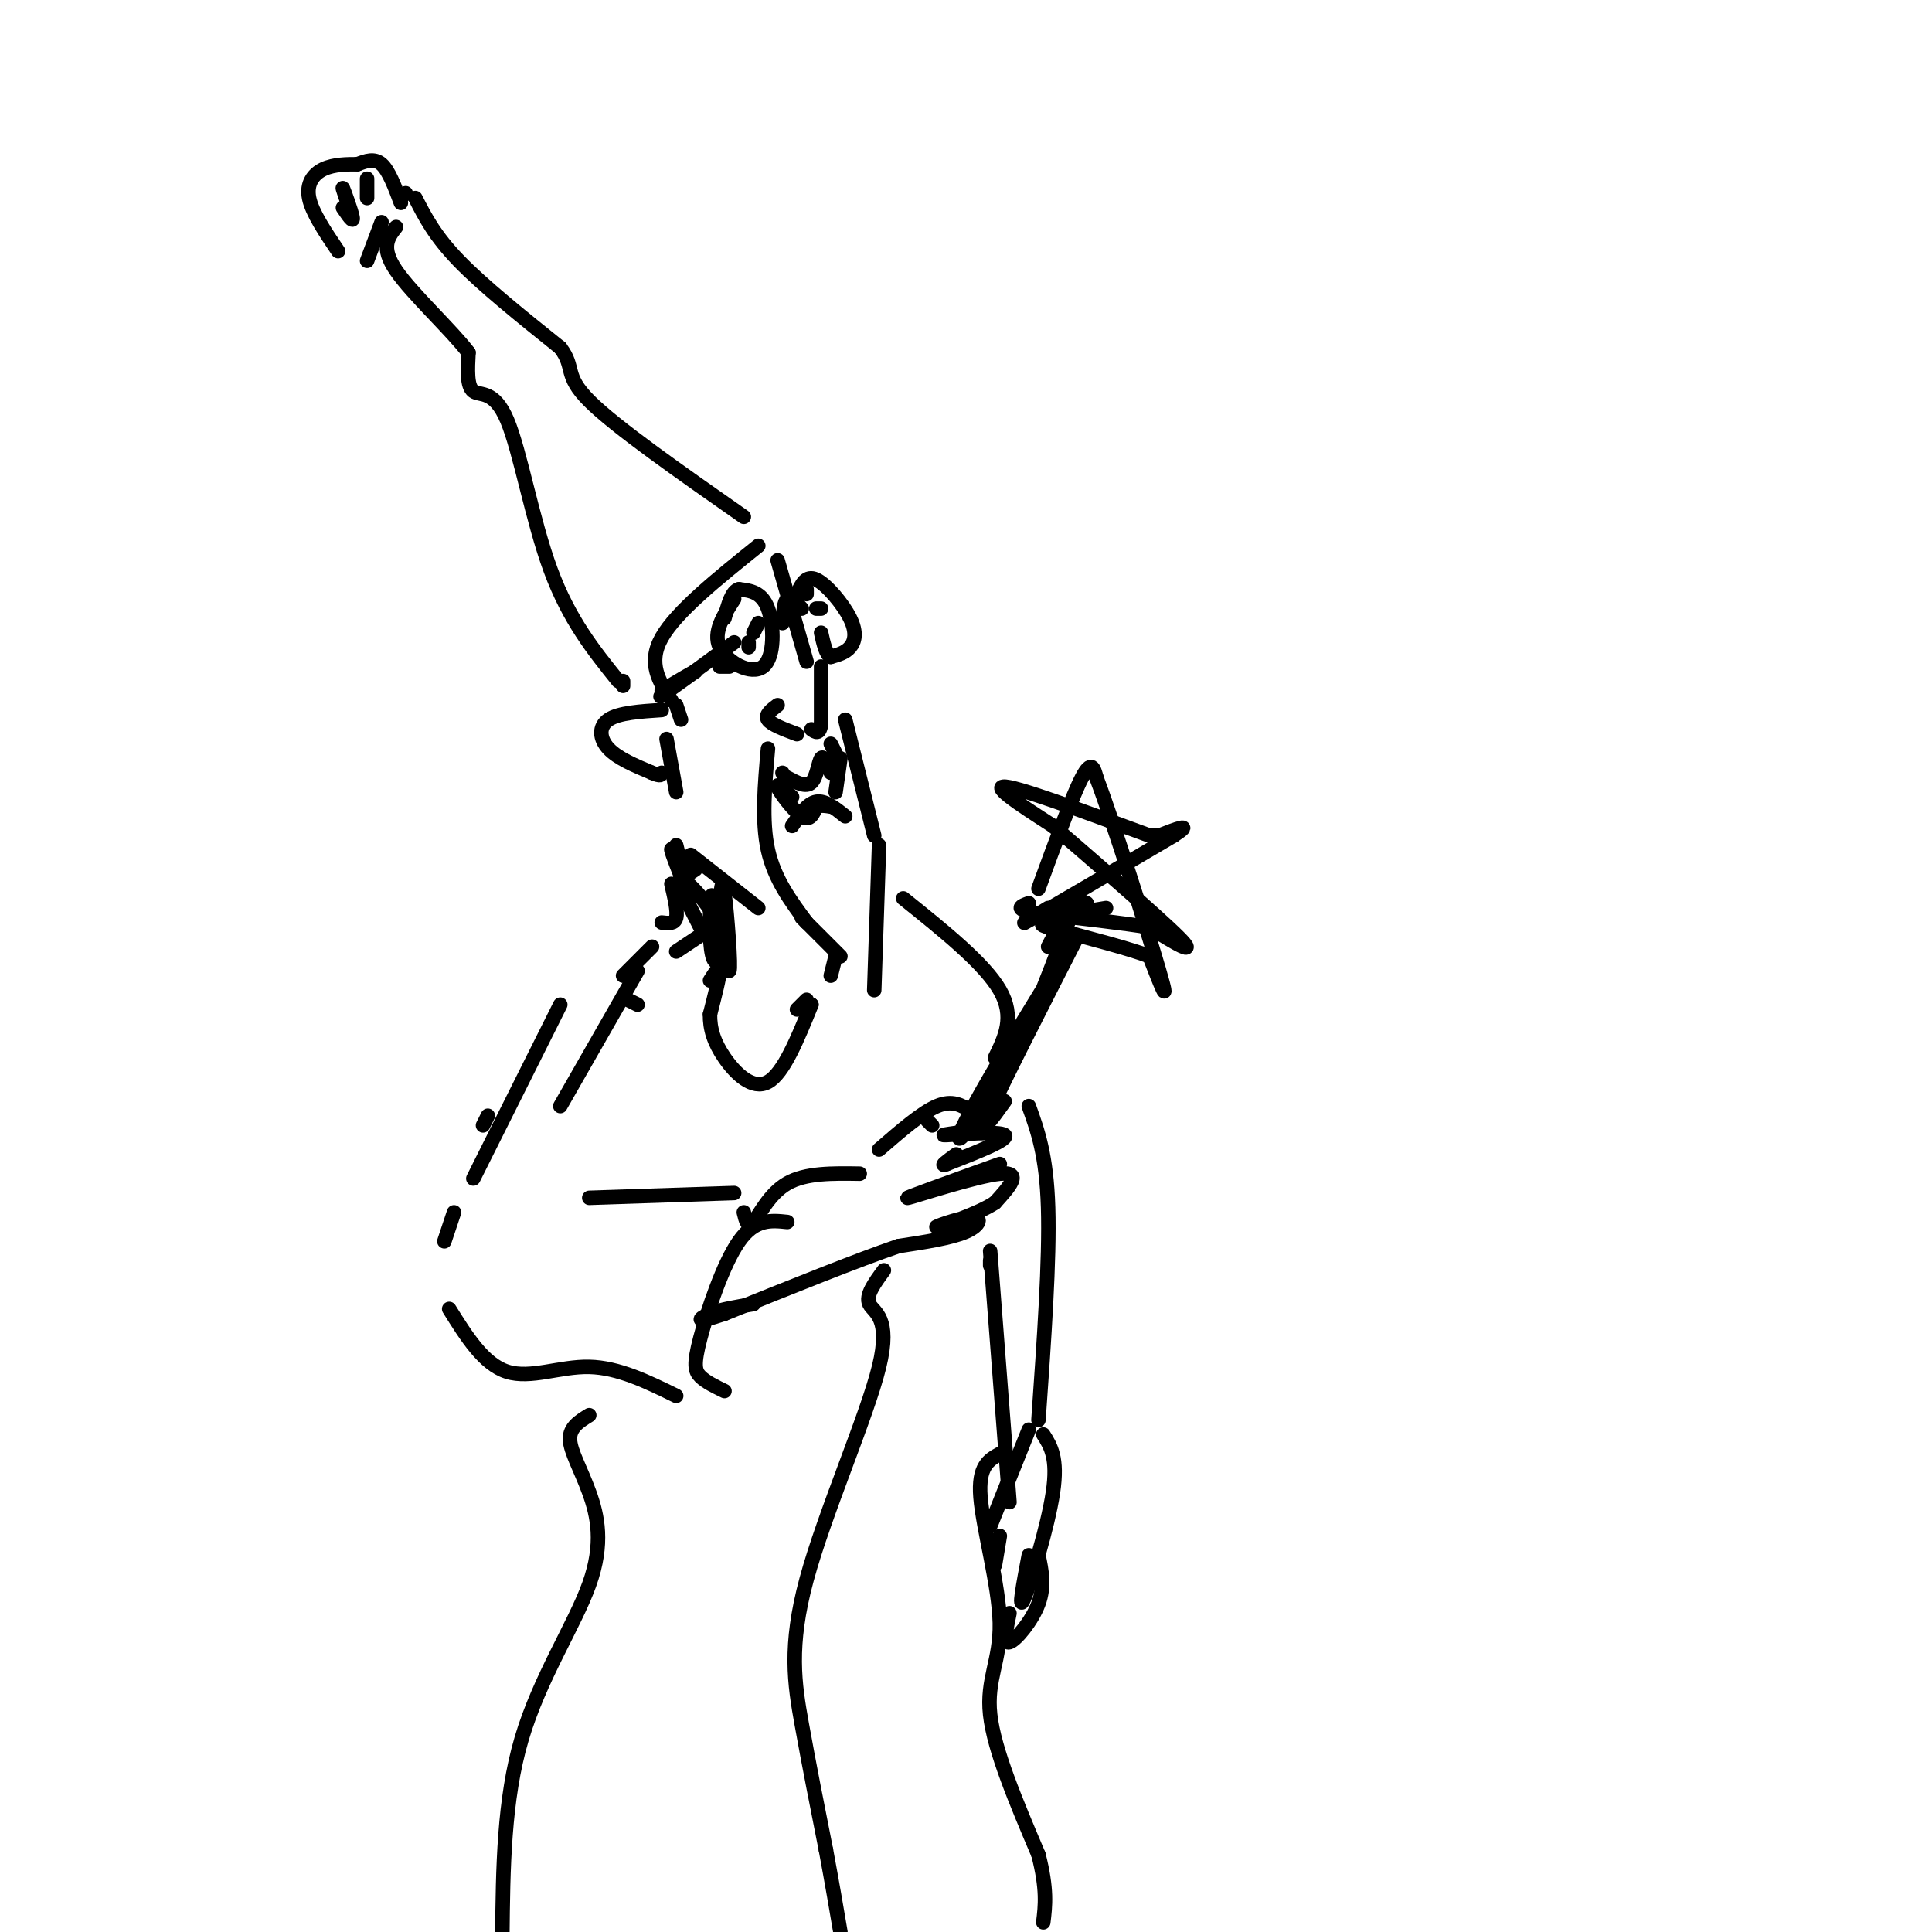 <svg viewBox='0 0 400 400' version='1.1' xmlns='http://www.w3.org/2000/svg' xmlns:xlink='http://www.w3.org/1999/xlink'><g fill='none' stroke='rgb(0,0,0)' stroke-width='3' stroke-linecap='round' stroke-linejoin='round'><path d='M128,141c-5.101,-6.345 -10.202,-12.690 -14,-23c-3.798,-10.310 -6.292,-24.583 -9,-31c-2.708,-6.417 -5.631,-4.976 -7,-6c-1.369,-1.024 -1.185,-4.512 -1,-8'/><path d='M97,73c-3.489,-4.622 -11.711,-12.178 -15,-17c-3.289,-4.822 -1.644,-6.911 0,-9'/><path d='M86,41c2.000,3.917 4.000,7.833 9,13c5.000,5.167 13.000,11.583 21,18'/><path d='M116,72c3.178,4.178 0.622,5.622 6,11c5.378,5.378 18.689,14.689 32,24'/><path d='M157,113c-8.500,6.833 -17.000,13.667 -20,19c-3.000,5.333 -0.500,9.167 2,13'/><path d='M161,116c0.000,0.000 6.000,21.000 6,21'/><path d='M170,138c0.000,0.000 0.000,12.000 0,12'/><path d='M170,150c-0.333,2.167 -1.167,1.583 -2,1'/><path d='M161,146c-1.333,1.000 -2.667,2.000 -2,3c0.667,1.000 3.333,2.000 6,3'/><path d='M162,160c0.000,0.000 1.000,2.000 1,2'/><path d='M159,155c-0.667,7.500 -1.333,15.000 0,21c1.333,6.000 4.667,10.500 8,15'/><path d='M166,190c0.000,0.000 8.000,8.000 8,8'/><path d='M172,154c0.000,0.000 1.000,2.000 1,2'/><path d='M164,171c1.583,-2.333 3.167,-4.667 5,-5c1.833,-0.333 3.917,1.333 6,3'/><path d='M164,165c-1.756,-1.556 -3.511,-3.111 -3,-2c0.511,1.111 3.289,4.889 5,6c1.711,1.111 2.356,-0.444 3,-2'/><path d='M169,167c1.000,-0.333 2.000,-0.167 3,0'/><path d='M163,161c1.933,1.044 3.867,2.089 5,1c1.133,-1.089 1.467,-4.311 2,-5c0.533,-0.689 1.267,1.156 2,3'/><path d='M174,157c0.000,0.000 -1.000,7.000 -1,7'/><path d='M175,149c0.000,0.000 6.000,24.000 6,24'/><path d='M182,175c0.000,0.000 -1.000,30.000 -1,30'/><path d='M173,198c0.000,0.000 -1.000,4.000 -1,4'/><path d='M140,146c0.000,0.000 1.000,3.000 1,3'/><path d='M152,124c-2.220,3.440 -4.440,6.881 -3,10c1.440,3.119 6.542,5.917 9,4c2.458,-1.917 2.274,-8.548 1,-12c-1.274,-3.452 -3.637,-3.726 -6,-4'/><path d='M153,122c-1.500,0.333 -2.250,3.167 -3,6'/><path d='M167,122c0.000,0.000 0.000,1.000 0,1'/><path d='M166,122c0.000,0.000 0.000,0.000 0,0'/><path d='M165,123c0.923,-2.006 1.845,-4.012 4,-3c2.155,1.012 5.542,5.042 7,8c1.458,2.958 0.988,4.845 0,6c-0.988,1.155 -2.494,1.577 -4,2'/><path d='M172,136c-1.000,-0.500 -1.500,-2.750 -2,-5'/><path d='M162,129c0.167,-2.250 0.333,-4.500 1,-5c0.667,-0.500 1.833,0.750 3,2'/><path d='M155,134c0.000,0.000 0.000,-1.000 0,-1'/><path d='M157,129c0.000,0.000 -1.000,2.000 -1,2'/><path d='M170,126c0.000,0.000 -1.000,0.000 -1,0'/><path d='M151,138c0.000,0.000 -2.000,0.000 -2,0'/><path d='M152,133c-6.833,5.000 -13.667,10.000 -15,11c-1.333,1.000 2.833,-2.000 7,-5'/><path d='M144,139c0.000,-0.167 -3.500,1.917 -7,4'/><path d='M137,147c-4.444,0.289 -8.889,0.578 -11,2c-2.111,1.422 -1.889,3.978 0,6c1.889,2.022 5.444,3.511 9,5'/><path d='M135,160c1.833,0.833 1.917,0.417 2,0'/><path d='M138,153c0.000,0.000 2.000,11.000 2,11'/><path d='M129,142c0.000,0.000 0.000,-1.000 0,-1'/><path d='M84,40c0.000,0.000 -1.000,1.000 -1,1'/><path d='M83,42c-1.250,-3.333 -2.500,-6.667 -4,-8c-1.500,-1.333 -3.250,-0.667 -5,0'/><path d='M74,34c-2.107,0.000 -4.875,0.000 -7,1c-2.125,1.000 -3.607,3.000 -3,6c0.607,3.000 3.304,7.000 6,11'/><path d='M76,54c0.000,0.000 3.000,-8.000 3,-8'/><path d='M71,43c1.111,1.644 2.222,3.289 2,2c-0.222,-1.289 -1.778,-5.511 -2,-6c-0.222,-0.489 0.889,2.756 2,6'/><path d='M76,37c0.000,0.000 0.000,4.000 0,4'/><path d='M141,185c0.000,0.000 1.000,2.000 1,2'/><path d='M139,183c0.667,2.833 1.333,5.667 1,7c-0.333,1.333 -1.667,1.167 -3,1'/><path d='M140,175c0.000,0.000 1.000,4.000 1,4'/><path d='M147,203c1.000,-1.583 2.000,-3.167 2,-2c0.000,1.167 -1.000,5.083 -2,9'/><path d='M147,210c-0.060,2.940 0.792,5.792 3,9c2.208,3.208 5.774,6.774 9,5c3.226,-1.774 6.113,-8.887 9,-16'/><path d='M168,208c0.000,0.000 0.000,0.000 0,0'/><path d='M167,207c0.000,0.000 -2.000,2.000 -2,2'/><path d='M132,208c0.000,0.000 -2.000,-1.000 -2,-1'/><path d='M135,196c0.000,0.000 -6.000,6.000 -6,6'/><path d='M101,231c0.000,0.000 -1.000,2.000 -1,2'/><path d='M116,208c0.000,0.000 -18.000,36.000 -18,36'/><path d='M94,251c0.000,0.000 -2.000,6.000 -2,6'/><path d='M93,271c3.578,5.733 7.156,11.467 12,13c4.844,1.533 10.956,-1.133 17,-1c6.044,0.133 12.022,3.067 18,6'/><path d='M122,248c0.000,0.000 30.000,-1.000 30,-1'/><path d='M163,253c-3.351,-0.351 -6.702,-0.702 -10,4c-3.298,4.702 -6.542,14.458 -8,20c-1.458,5.542 -1.131,6.869 0,8c1.131,1.131 3.065,2.065 5,3'/><path d='M154,251c0.400,1.689 0.800,3.378 2,2c1.200,-1.378 3.200,-5.822 7,-8c3.800,-2.178 9.400,-2.089 15,-2'/><path d='M192,232c0.000,0.000 1.000,1.000 1,1'/><path d='M182,238c4.417,-3.833 8.833,-7.667 12,-9c3.167,-1.333 5.083,-0.167 7,1'/><path d='M202,234c-4.133,0.556 -8.267,1.111 -6,1c2.267,-0.111 10.933,-0.889 12,0c1.067,0.889 -5.467,3.444 -12,6'/><path d='M196,241c-1.667,0.667 0.167,-0.667 2,-2'/><path d='M207,241c-10.156,3.644 -20.311,7.289 -19,7c1.311,-0.289 14.089,-4.511 19,-5c4.911,-0.489 1.956,2.756 -1,6'/><path d='M206,249c-3.268,2.220 -10.938,4.770 -12,5c-1.062,0.230 4.483,-1.861 7,-2c2.517,-0.139 2.005,1.675 -1,3c-3.005,1.325 -8.502,2.163 -14,3'/><path d='M186,258c-8.333,2.833 -22.167,8.417 -36,14'/><path d='M150,272c-6.667,2.267 -5.333,0.933 -3,0c2.333,-0.933 5.667,-1.467 9,-2'/><path d='M208,228c-2.750,3.833 -5.500,7.667 -3,2c2.500,-5.667 10.250,-20.833 18,-36'/><path d='M223,194c-2.714,3.190 -18.500,29.167 -23,38c-4.500,8.833 2.286,0.524 8,-10c5.714,-10.524 10.357,-23.262 15,-36'/><path d='M223,186c1.500,-4.333 -2.250,2.833 -6,10'/><path d='M224,188c2.044,0.844 4.089,1.689 3,1c-1.089,-0.689 -5.311,-2.911 -6,-3c-0.689,-0.089 2.156,1.956 5,4'/><path d='M225,187c-1.417,-0.583 -2.833,-1.167 -3,-1c-0.167,0.167 0.917,1.083 2,2'/><path d='M224,188c0.167,0.000 -0.417,-1.000 -1,-2'/><path d='M217,188c-3.667,2.250 -7.333,4.500 -3,2c4.333,-2.500 16.667,-9.750 29,-17'/><path d='M243,173c4.333,-2.833 0.667,-1.417 -3,0'/><path d='M240,173c-0.833,0.000 -1.417,0.000 -2,0'/><path d='M238,173c-7.156,-2.578 -24.044,-9.022 -29,-10c-4.956,-0.978 2.022,3.511 9,8'/><path d='M218,171c7.444,6.444 21.556,18.556 26,23c4.444,4.444 -0.778,1.222 -6,-2'/><path d='M238,192c-5.000,-0.833 -14.500,-1.917 -24,-3'/><path d='M214,189c-4.167,-0.833 -2.583,-1.417 -1,-2'/><path d='M215,184c3.500,-9.583 7.000,-19.167 9,-23c2.000,-3.833 2.500,-1.917 3,0'/><path d='M227,161c3.444,9.022 10.556,31.578 13,40c2.444,8.422 0.222,2.711 -2,-3'/><path d='M238,198c-3.833,-1.500 -12.417,-3.750 -21,-6'/><path d='M217,192c-3.000,-1.000 0.000,-0.500 3,0'/><path d='M229,188c0.000,0.000 -6.000,1.000 -6,1'/><path d='M187,186c8.417,6.750 16.833,13.500 20,19c3.167,5.500 1.083,9.750 -1,14'/><path d='M213,229c1.833,5.083 3.667,10.167 4,21c0.333,10.833 -0.833,27.417 -2,44'/><path d='M213,296c0.000,0.000 -8.000,20.000 -8,20'/><path d='M122,293c-2.038,1.254 -4.077,2.507 -4,5c0.077,2.493 2.268,6.225 4,11c1.732,4.775 3.005,10.593 0,19c-3.005,8.407 -10.287,19.402 -14,32c-3.713,12.598 -3.856,26.799 -4,41'/><path d='M104,401c-0.667,7.500 -0.333,5.750 0,4'/><path d='M183,263c-1.933,2.622 -3.866,5.244 -3,7c0.866,1.756 4.531,2.646 2,13c-2.531,10.354 -11.258,30.172 -15,44c-3.742,13.828 -2.498,21.665 -1,30c1.498,8.335 3.249,17.167 5,26'/><path d='M171,383c1.333,7.167 2.167,12.083 3,17'/><path d='M207,301c-2.262,1.256 -4.524,2.512 -4,9c0.524,6.488 3.833,18.208 4,26c0.167,7.792 -2.810,11.655 -2,19c0.810,7.345 5.405,18.173 10,29'/><path d='M215,384c1.833,7.167 1.417,10.583 1,14'/><path d='M205,262c0.000,0.000 0.000,-1.000 0,-1'/><path d='M205,259c0.000,0.000 4.000,52.000 4,52'/><path d='M207,318c0.000,0.000 -1.000,6.000 -1,6'/><path d='M216,297c1.533,2.422 3.067,4.844 2,12c-1.067,7.156 -4.733,19.044 -6,22c-1.267,2.956 -0.133,-3.022 1,-9'/><path d='M215,322c0.667,3.200 1.333,6.400 0,10c-1.333,3.600 -4.667,7.600 -6,8c-1.333,0.400 -0.667,-2.800 0,-6'/><path d='M143,179c0.000,0.000 0.000,-1.000 0,-1'/><path d='M143,178c0.000,0.000 -1.000,1.000 -1,1'/><path d='M141,179c-1.083,-1.917 -2.167,-3.833 -2,-3c0.167,0.833 1.583,4.417 3,8'/><path d='M142,184c0.000,0.000 -1.000,-2.000 -1,-2'/><path d='M141,182c0.000,0.000 3.000,-2.000 3,-2'/><path d='M143,177c0.000,0.000 14.000,11.000 14,11'/><path d='M149,188c0.226,-3.512 0.452,-7.024 1,-3c0.548,4.024 1.417,15.583 1,16c-0.417,0.417 -2.119,-10.310 -3,-14c-0.881,-3.690 -0.940,-0.345 -1,3'/><path d='M147,190c-0.129,2.735 0.048,8.073 1,9c0.952,0.927 2.679,-2.558 1,-7c-1.679,-4.442 -6.766,-9.841 -8,-10c-1.234,-0.159 1.383,4.920 4,10'/><path d='M146,193c0.000,0.000 -6.000,4.000 -6,4'/><path d='M132,201c0.000,0.000 -16.000,28.000 -16,28'/></g>
</svg>